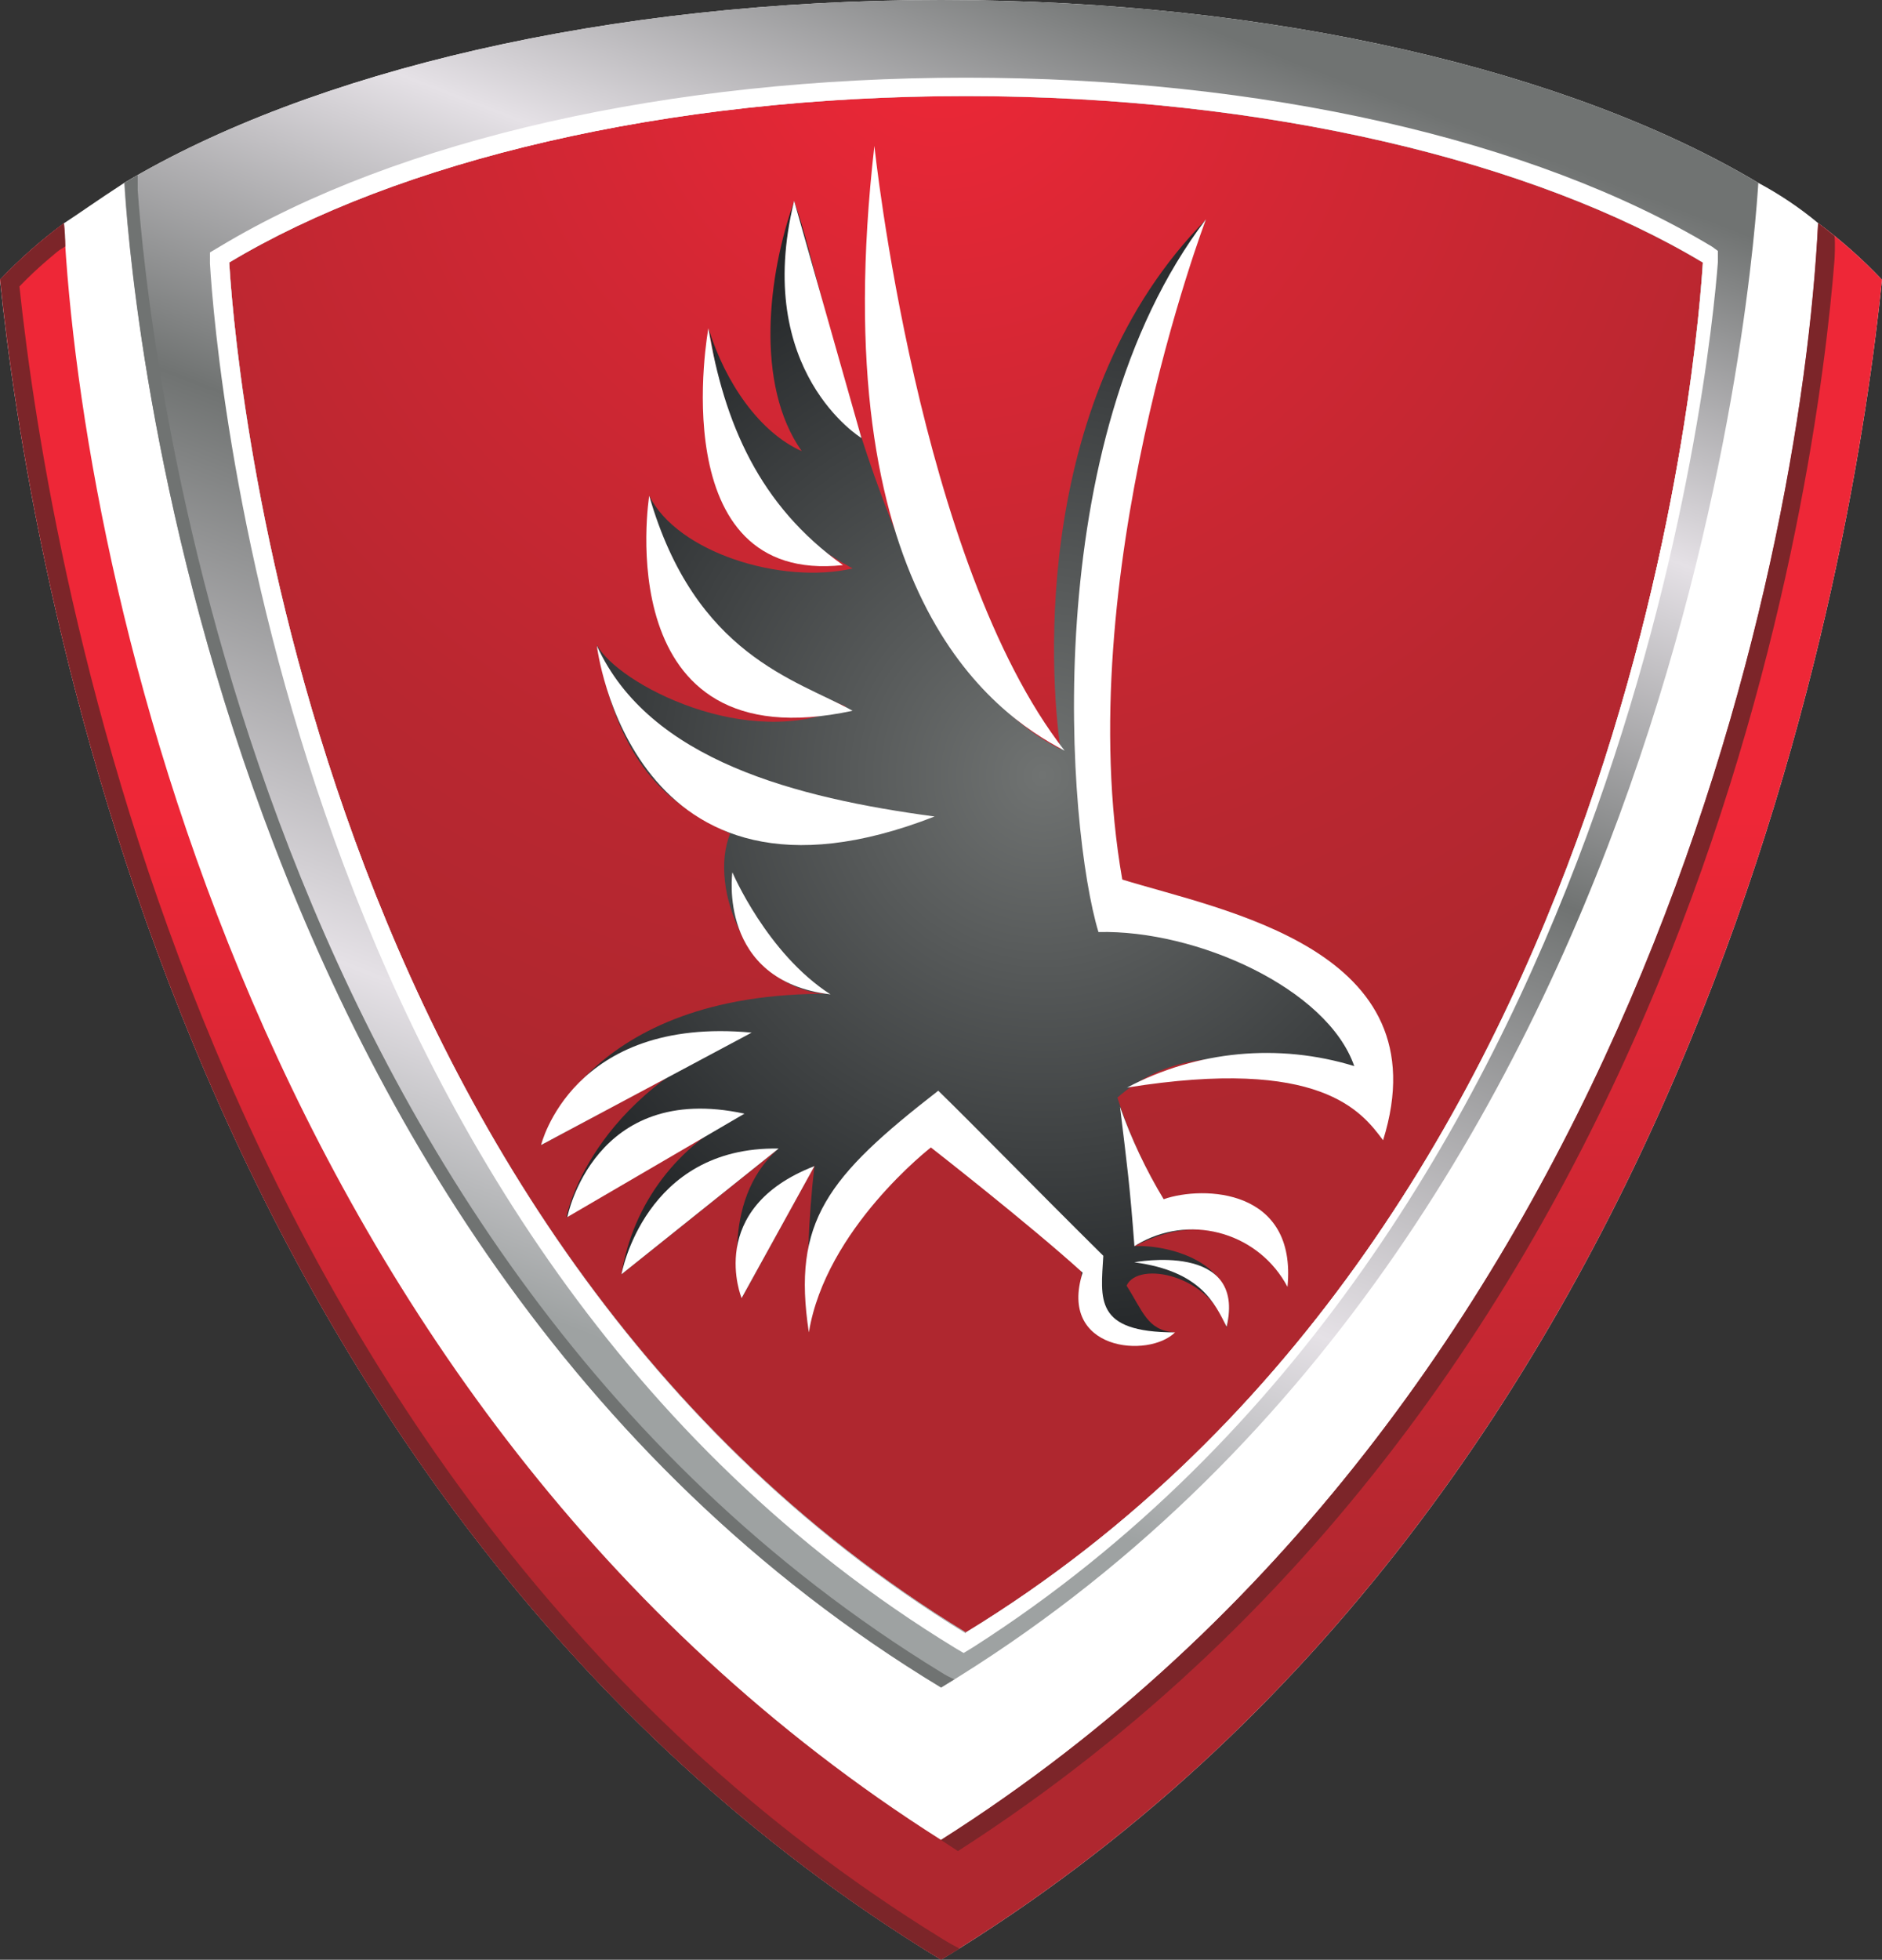 <?xml version="1.0" encoding="utf-8"?>
<!-- Generator: Adobe Illustrator 28.2.0, SVG Export Plug-In . SVG Version: 6.00 Build 0)  -->
<svg version="1.1" id="Capa_1" xmlns="http://www.w3.org/2000/svg" xmlns:xlink="http://www.w3.org/1999/xlink" x="0px" y="0px"
	 viewBox="0 0 240.14 250" style="enable-background:new 0 0 240.14 250;" xml:space="preserve">
<rect x="0" y="0" width="240.14" height="250" fill="#333333" stroke="none"/>
<style type="text/css">
	.st0{fill:#FFFFFF;}
	.st1{fill:url(#SVGID_1_);}
	.st2{fill:#7C2529;}
	.st3{fill:url(#ShieldBG_00000022551913739777704760000000410953442884198566_);}
	.st4{fill:url(#Silver_00000157271707507674396850000007730056248355372973_);}
	.st5{fill:#707372;}
	.st6{fill:url(#SVGID_00000129174899530020917680000016880502893091638454_);}
</style>
<g id="TheShield">
	<path id="BGFill" class="st0" d="M232,28.47c-2.36-1.97-4.93-3.69-7.64-5.14C200.63,9.18,162.77,0,120.13,0S39.6,9.15,15.85,23.33
		c-3.63,2.36-5.85,3.96-7.71,5.17C5.22,30.65,2.5,33.06,0,35.69C3.47,69.51,22.29,190.47,120.08,250
		C217.87,190.56,236.7,69.51,240.14,35.69C237.64,33.05,234.92,30.64,232,28.47z"/>
	<g id="RedShieldThing">
		
			<linearGradient id="SVGID_1_" gradientUnits="userSpaceOnUse" x1="120.802" y1="44.645" x2="120.802" y2="147.249" gradientTransform="matrix(1 0 0 -1 -0.72 251.622)">
			<stop  offset="0" style="stop-color:#AF272F"/>
			<stop  offset="1" style="stop-color:#EE2737"/>
		</linearGradient>
		<path class="st1" d="M232,28.47c-2.24,44.96-24.48,150.79-111.92,206.25C32.64,179.29,10.38,73.45,8.16,28.47
			c-2.91,2.16-5.64,4.57-8.14,7.19C3.47,69.51,22.29,190.47,120.08,250C217.87,190.56,236.7,69.51,240.14,35.69
			C237.64,33.05,234.92,30.64,232,28.47z"/>
		<path class="st2" d="M120.08,247.24C25.9,189.1,6.32,72.74,2.48,36.54c1.12-1.16,2.32-2.3,3.61-3.4c1.93-1.65,1.32-1.09,2.24-1.7
			c0-1.02-0.06-2.01-0.17-2.97c-2.91,2.16-5.64,4.57-8.14,7.19C3.47,69.51,22.29,190.47,120.08,250c0.66-0.4,1.67-1.01,2.36-1.42
			C121.14,247.92,120.08,247.24,120.08,247.24z"/>
		<path class="st2" d="M234.08,33.14c0,0,0.12-2.12,0-3.02c-0.68-0.57-1.39-1.11-2.1-1.65c-2.24,44.96-24.48,150.79-111.92,206.25
			l2.17,1.42C217.28,175.13,231.93,60.34,234.08,33.14z"/>
	</g>
	
		<radialGradient id="ShieldBG_00000073002081912541245990000017653365167299422878_" cx="164.101" cy="451.519" r="178.325" gradientTransform="matrix(0.944 0 0 -0.944 -35.027 429.54)" gradientUnits="userSpaceOnUse">
		<stop  offset="0" style="stop-color:#EE2737"/>
		<stop  offset="0.28" style="stop-color:#D42734"/>
		<stop  offset="0.64" style="stop-color:#B92730"/>
		<stop  offset="0.85" style="stop-color:#AF272F"/>
	</radialGradient>
	<path id="ShieldBG" style="fill:url(#ShieldBG_00000073002081912541245990000017653365167299422878_);" d="M123.24,12.24
		c-38.45,0-72.6,8.35-93.99,21.23c0.42,7.08,7.74,122.16,93.99,174.78c86.26-52.62,93.59-167.78,94.04-174.76
		C195.84,20.64,161.71,12.24,123.24,12.24z"/>
	<g id="ShieldSilver">
		
			<linearGradient id="Silver_00000090288158301700328070000009712202472571366027_" gradientUnits="userSpaceOnUse" x1="137.455" y1="254.641" x2="71.812" y2="82.856" gradientTransform="matrix(1 0 0 -1 -0.72 251.622)">
			<stop  offset="0" style="stop-color:#707372"/>
			<stop  offset="0.23" style="stop-color:#E5E1E6"/>
			<stop  offset="0.48" style="stop-color:#707372"/>
			<stop  offset="0.82" style="stop-color:#E5E1E6"/>
			<stop  offset="1" style="stop-color:#9EA2A2"/>
		</linearGradient>
		<path id="Silver" style="fill:url(#Silver_00000090288158301700328070000009712202472571366027_);" d="M120.08,0
			C77.44,0,39.6,9.15,15.85,23.33c0.47,7.69,8.59,134.12,104.23,191.95c95.65-57.84,103.76-184.26,104.28-191.95
			C200.56,9.15,162.73,0,120.08,0z M123.24,208.25C36.98,155.63,29.67,40.48,29.25,33.49c21.42-12.88,55.55-21.23,93.99-21.23
			s72.6,8.37,94.04,21.23C216.84,40.48,209.5,155.63,123.24,208.25z"/>
		<path id="WhiteHighlight" class="st0" d="M218.46,31.47c-22.76-13.7-57.48-21.56-95.22-21.56s-72.46,7.85-95.22,21.56l-1.23,0.73
			v1.42c0.75,12.62,9.93,124.68,95.13,176.64l1.04,0.61l1.23-0.75c83.05-53.07,94.07-164.17,95.01-176.69v-1.42L218.46,31.47z
			 M123.24,208.37C36.98,155.63,29.67,40.48,29.25,33.49c21.42-12.88,55.55-21.23,93.99-21.23s72.6,8.37,94.04,21.23
			c-0.45,6.98-7.78,122.13-94.04,174.76V208.37z"/>
		<path id="SilverShadow" class="st5" d="M17.57,24.22c0-0.97,0-1.89,0-1.89l-1.67,0.99c0.42,7.69,8.54,134.12,104.18,191.95
			l1.7-1.04c-0.59-0.25-1.16-0.55-1.7-0.9C30.24,158.36,18.8,41.87,17.57,24.22z"/>
	</g>
	<g id="TheBird">
		
			<radialGradient id="SVGID_00000131328184827731166580000001607401813245956005_" cx="178.051" cy="350.269" r="76.45" gradientTransform="matrix(0.944 0 0 -0.944 -35.027 429.54)" gradientUnits="userSpaceOnUse">
			<stop  offset="0" style="stop-color:#707372"/>
			<stop  offset="1" style="stop-color:#25282A"/>
		</radialGradient>
		<path style="fill:url(#SVGID_00000131328184827731166580000001607401813245956005_);" d="M103.22,169.87
			c-0.34-7.08-0.1-14.18,0.71-21.23l-9.29,16.96c0,0-3.07-12.31,4.72-19.08L79.3,162.56c1.43-9.01,7.27-16.7,15.57-20.5l-22.6,13.19
			c0,0,2.95-15.59,23.59-23.59l-26.82,14.41c0,0,5.54-19.58,36.94-19.29c-10.45,0-15.66-13.63-12.81-20.43
			c-7.08-3.54-13.96-7.45-17.01-24.08c2.57,4.91,19.37,13.75,31.75,7.85c-15.92-6.39-21.3-10.52-25.07-26.89
			c3.56,7.24,16.84,11.37,25.95,9.29c-17.1-9.43-15.87-18.68-18.4-30.66c2.19,7.08,6.6,13.33,11.91,15.69
			c-5.99-8.49-4.32-22.5-0.97-31.87c4.22,11.23,11.79,58.97,33.99,69.89c-1.46-10.02-3.54-45.19,18.56-67.55
			c0,0-22.43,44.34-12.19,86.92l0.14,0.57l0.26,1.01c0,0,30.07,0.59,34.2,26.54c-6.77-6.18-22.6-12.81-33.71-3.04
			c1.43,4.54,3.4,8.9,5.87,12.97c0,0,13-3.54,14.27,6.89c-6.49-3.54-11.3-4.25-18-0.9c3.56-0.28,13.96,1.7,11.79,10.38
			c-2.05-6.72-11.3-8.59-12.76-5.35c2.08,3.26,2.67,5.71,6.06,5.94c-4.88,1.13-13.14,0.24-11.65-9.79
			c-7.95-7.36-17.97-16.51-17.97-16.51S103.26,156.38,103.22,169.87z"/>
		<g>
			<path class="st0" d="M111.57,18.61c0,0,5.57,53.17,24.27,77.15C126.5,90.88,105.06,75.57,111.57,18.61z"/>
			<path class="st0" d="M109.92,55.88c0,0-13.92-8.47-8.59-30.26L109.92,55.88z"/>
			<path class="st0" d="M90.39,41.87c0,0-6.06,32.74,17.17,30.22C96.85,64.46,92.41,53.94,90.39,41.87z"/>
			<path class="st0" d="M82.84,63.24c0,0-5.52,34.22,25.95,27.43C101.57,86.68,88.69,83.59,82.84,63.24z"/>
			<path class="st0" d="M76.16,82.37c0,0,4.32,36.94,43.09,21.79C101.71,101.8,82.84,97.04,76.16,82.37z"/>
			<path class="st0" d="M153.88,27.97c0,0-17.41,45.78-10.68,84.23c12.76,3.96,40.9,8.85,33.28,33.26
				c-2.74-3.66-7.95-10.68-32.67-6.72c8.92-4.72,19.34-5.7,28.99-2.74c-3.44-9.91-20.14-17.41-32.64-17.1
				C136.19,105.79,132.23,56.35,153.88,27.97z"/>
			<path class="st0" d="M118.78,146.38c0,0-13.42,10.38-15.57,23.59c-2.17-14.15,2.36-19.84,16.51-30.83
				c4.72,4.6,12.01,12.1,21.06,21.06c-0.31,5.5-1.23,9.77,9.15,9.77c-3.35,3.35-14.95,2.36-11.79-7.62
				C131.31,156.15,118.78,146.38,118.78,146.38z"/>
			<path class="st0" d="M93.45,111.28c0,0-1.98,13.85,12.52,15.57C97.86,121.64,93.45,111.28,93.45,111.28z"/>
			<path class="st0" d="M95.91,131.73l-26.87,14.34C69.04,146.08,73,129.59,95.91,131.73z"/>
			<path class="st0" d="M94.99,142.07l-22.6,13.19C72.39,155.25,75.76,137.91,94.99,142.07z"/>
			<path class="st0" d="M99.35,146.52L79.3,162.56C79.3,162.56,82.22,146.22,99.35,146.52z"/>
			<path class="st0" d="M103.92,148.76l-9.29,16.84C94.63,165.61,89.91,154.19,103.92,148.76z"/>
			<path class="st0" d="M142.91,141.19c1.45,4.11,3.32,8.06,5.57,11.79c5.12-1.77,17.03-1.34,15.8,11.18
				c-3.56-6.72-11.9-9.28-18.62-5.72c-0.31,0.16-0.61,0.34-0.91,0.53C144.16,151.15,143.83,148.76,142.91,141.19z"/>
			<path class="st0" d="M144.73,161.03c0,0,14.34-2.74,11.79,8.23C155.01,166.31,153.25,162.16,144.73,161.03z"/>
		</g>
	</g>
</g>
</svg>
